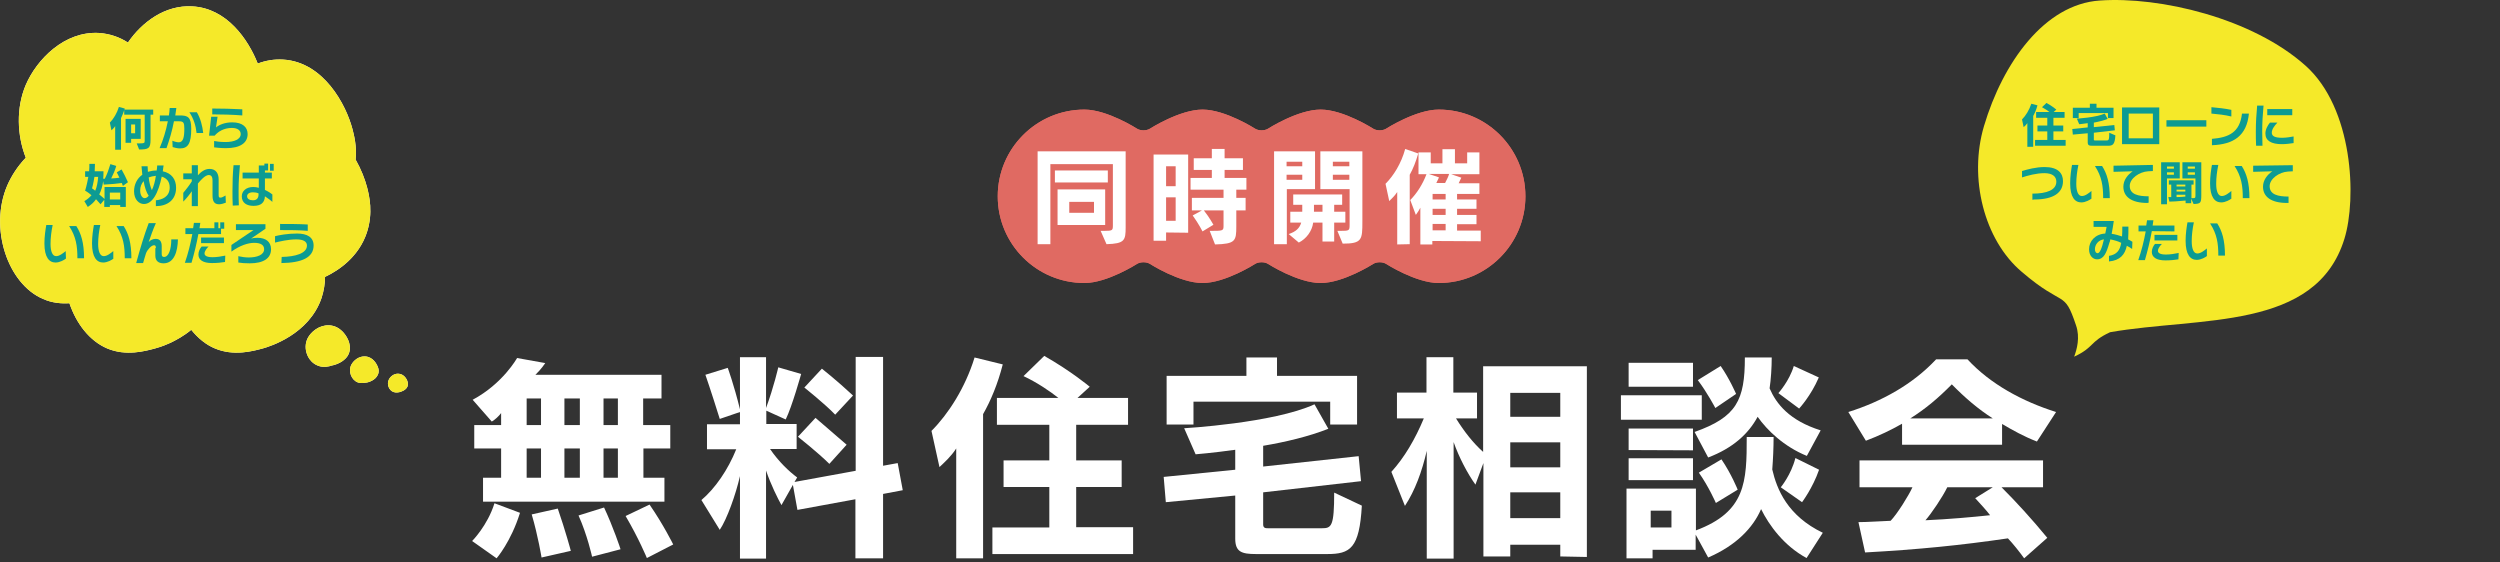 <?xml version="1.0" encoding="utf-8"?>
<!-- Generator: Adobe Illustrator 27.5.0, SVG Export Plug-In . SVG Version: 6.00 Build 0)  -->
<svg version="1.1" id="レイヤー_1" xmlns="http://www.w3.org/2000/svg" xmlns:xlink="http://www.w3.org/1999/xlink" x="0px"
	 y="0px" width="939.9px" height="211.3px" viewBox="0 0 939.9 211.3" style="enable-background:new 0 0 939.9 211.3;"
	 xml:space="preserve">
<rect x="0" y="0" width="939.9" height="211.3" fill="#333333" stroke="none"/>
<style type="text/css">
	.st0{fill:#FFFFFF;}
	.st1{fill:#E06A62;}
	.st2{fill:#FEF9F8;}
	.st3{fill:#F5E929;}
	.st4{fill:#0C9B93;}
	.st5{fill:none;}
</style>
<g>
	<g>
		<path class="st0" d="M177.5,203.4c0,0,5.8-5.8,8.4-14.2l9.6,3.6c-3.4,10.9-8.8,17.1-8.8,17.1L177.5,203.4z M181.6,188.6v-9h6.8
			v-11h-10.1v-8.8h10.1v-4.5c-0.9,1.2-2.2,2.4-3.5,3.2l-7.2-8.2c11.4-6.1,16.7-15.7,16.7-15.7l10.6,1.9c0,0-1.5,2.3-3.7,4.4h47.4
			v8.9h-6.9v10H252v8.8h-10.1v11h7.9v9L181.6,188.6L181.6,188.6z M203.4,149.8H198v10h5.4V149.8z M203.4,168.6H198v11h5.4V168.6z
			 M203.6,209.6c0,0-1.3-8.1-3.7-16.2l9.8-2.2c2.8,8.1,4.9,15.8,4.9,15.9L203.6,209.6z M218,149.8h-5.8v10h5.8V149.8z M218,168.6
			h-5.8v11h5.8V168.6z M222.6,209.3c0,0-1.8-8.2-5.1-15.5l9.6-3c3.4,7.2,6.2,15.6,6.2,15.7L222.6,209.3z M232.3,149.8h-5.4v10h5.4
			V149.8z M232.3,168.6h-5.4v11h5.4V168.6z M243.2,209.8c0,0-3-7.3-8-15.8l9-4.3c5.2,7.5,8.9,15,8.9,15L243.2,209.8z"/>
		<path class="st0" d="M321.6,209.9v-22.2l-21.8,4l-1.7-9.4l-4.3,7.6c-1.4-2.5-4-7.7-5.8-13V210h-9.8v-31c-1.6,7-4.9,16.2-7.6,20.2
			l-6.9-11.2c5.2-4.4,10-11.4,13.1-19.1h-11v-9.4h12.4v-4.6l-7.6,2.6c-3.3-10.6-5.4-16.6-5.4-16.6l8.4-2.6c0,0,2.3,6.2,4.6,15.6
			v-19.6h9.8v19.1c2.9-7.8,4.6-15.3,4.6-15.3l8.6,2.5c0,0-3.4,12.2-5.8,17.1l-7.3-3.3v5h11.4v9.4h-10c3.3,4.8,7.1,8.4,10.2,10.7
			l-1,1.7l23-4.2v-42.8H332v40.9l5.5-1l1.9,10.2l-7.4,1.4v24.2L321.6,209.9L321.6,209.9z M311.8,174.4c-4.2-4.2-11.8-10.2-11.8-10.2
			l6.6-7.1c0,0,6.3,5.4,11.7,10.1L311.8,174.4z M314,155.9c-3.8-4-11.6-10.2-11.6-10.2l6.6-7.1c0,0,5.7,4.5,11.7,10.1L314,155.9z"/>
		<path class="st0" d="M359.5,209.9v-41.3c-1.9,3-4.6,5.4-6.3,7l-3-13.6c6.3-6.3,12.7-16.2,16.2-27.6L377,137
			c-1.9,7.4-4.5,13.6-7.4,18.7v54.2L359.5,209.9L359.5,209.9z M373.1,208.3v-10h21.4v-15.2h-17.2v-10h17.2v-13.4h-19.7v-10.1h23.1
			c-3-2.4-7.8-5.7-13.1-8.2l7.8-7.6c10.2,5.8,17.1,11.6,17.1,11.6l-4.6,4.2h19v10.1h-19.5v13.4h17.1v10h-17.1v15.1H426v10.1
			L373.1,208.3z"/>
		<path class="st0" d="M472.2,208.3c-5.4,0-7.8-0.8-7.8-5.8v-16.2l-26.1,2.5l-0.8-9.5l26.9-2.7v-7.5c-8.6,1.2-14.9,1.7-14.9,1.7
			l-4.3-9.8c0,0,33.5-1.9,49-9l5.2,9.2c-7.3,2.9-16.2,5-24.5,6.4v7.8l35.9-3.9l0.9,9.4l-36.8,4.2v12.1c0,1.4,1,1.4,1.8,1.4H497
			c3.6,0,4.6-0.7,4.6-13.4l10.4,4.9c-0.9,16.1-4.4,18.2-13,18.2H472.2z M500.1,159.6V151h-51.4v8.6h-10.1v-18.3h30v-6.9h11.5v6.9
			h30.1v18.3H500.1z"/>
		<path class="st0" d="M586.6,209.2v-4.4h-18.8v4.4h-10.1v-35.1l-3,8.1c-3-4.2-6.2-10.3-8.2-16V210h-10.1v-40.5
			c-1.8,7.8-4.4,14.9-8.2,20.7l-5.1-12.8c4.9-5.4,8.9-12.2,12.2-20.1h-10.1v-9.7h11.1v-13.3h10.1v13.3h8.9v9.7h-7.9
			c3.1,5,6.5,9.3,10.2,12.6v-32.2h39v71.7L586.6,209.2z M586.6,147.7h-18.8v9h18.8V147.7z M586.6,166.3h-18.8v9.4h18.8V166.3z
			 M586.6,185.1h-18.8v9.7h18.8V185.1z"/>
		<path class="st0" d="M609.4,157.8v-9.2h30.4v9.2H609.4z M679.2,209.8c-8.5-4.6-14.1-12.3-17.1-18.4c-3,7-9.4,13.7-19.9,18.2
			l-4.7-8.6v5.7h-16.2v3.2h-9.8v-26.2h26.1v15.7c18.8-7,19.1-18.3,19.1-35.1h10.1c0,3.9-0.2,8.4-0.5,12.2c1.7,7.4,5.7,17.4,19,23.8
			L679.2,209.8z M612.3,145.4v-9h24.2v9H612.3z M612.3,169.2v-8.1h24.2v8.2L612.3,169.2L612.3,169.2z M612.3,180.5v-8.2h24.2v8.2
			H612.3z M628.4,192h-7.8v6.3h7.8V192z M679.3,171.4c-8.6-3.5-14.9-9.6-18.5-14.7c-3.5,6.5-9.4,11.8-18.6,15.3l-5.1-9.6
			c15.8-5.6,18.9-11.9,18.9-28h10.1c0,3.7-0.3,8.4-0.8,11.6c2.5,5.8,7.4,12.1,19.2,15.8L679.3,171.4z M644.9,153.4
			c0,0-3.1-5.9-6.6-10.5l8.6-5.3c3.4,4.9,5.8,10.5,5.8,10.5L644.9,153.4z M645.1,189.1c0,0-2.7-6.2-6.4-11.4l8.5-5
			c3.8,5.6,6.1,11.4,6.1,11.4L645.1,189.1z M668.6,147.8c0,0,4.1-4.5,5.8-10.2l9.4,4.3c-3,7-7.4,11.7-7.4,11.7L668.6,147.8z
			 M669.5,183.2c0,0,3.9-4.7,5.5-11l8.9,4.4c-2.4,6.9-6.4,12.2-6.4,12.2L669.5,183.2z"/>
		<path class="st0" d="M765.8,166c-4.9-1.9-9-4.2-13.1-6.6v7.8h-37.6v-7.9c-4.2,2.4-8.6,4.5-13.6,6.4l-6.6-10.8
			c12.7-4,24.3-10.5,33-19.8h11.8c8.6,9.3,20.6,15.8,33.3,19.8L765.8,166z M761,209.9c-1.8-2.5-4.2-5.5-6.1-7.5
			c-17.7,2.6-33.7,4.2-53.7,5.3l-2.5-11.4c3.4,0,9-0.4,12.1-0.5c2.5-2.6,6.8-9.5,8.2-12.6h-19.9v-10.1h69v10.1h-15.6
			c5.4,5.4,11.2,11.7,17.2,19L761,209.9z M749.2,157.3c-5.5-3.5-10.5-7.8-15.4-12.8c-5,5.1-10,9.3-15.6,12.8H749.2z M732.1,183.2
			c-1.8,3.7-6,9.9-8.2,12.4c8.9-0.4,17.8-1.2,24.3-1.9c-1.7-2.2-3.6-4.2-5.6-6.4l6.6-4.1H732.1z"/>
	</g>
</g>
<g>
	<g>
		<g>
			<g>
				<path class="st1" d="M540.9,41.2c-8.6,0-19.8,7.2-19.8,7.2c-1.3,0.8-3.5,0.8-4.8,0c0,0-11.2-7.2-19.8-7.2s-19.8,7.2-19.8,7.2
					c-1.3,0.8-3.5,0.8-4.8,0c0,0-11.2-7.2-19.8-7.2c-8.6,0-19.8,7.2-19.8,7.2c-1.3,0.8-3.5,0.8-4.8,0c0,0-11.2-7.2-19.8-7.2
					c-18,0-32.6,14.6-32.6,32.6s14.6,32.6,32.6,32.6c8.6,0,19.8-7.2,19.8-7.2c1.3-0.8,3.5-0.8,4.8,0c0,0,11.2,7.2,19.8,7.2
					c8.6,0,19.8-7.2,19.8-7.2c1.3-0.8,3.5-0.8,4.8,0c0,0,11.2,7.2,19.8,7.2s19.8-7.2,19.8-7.2c1.3-0.8,3.5-0.8,4.8,0
					c0,0,11.2,7.2,19.8,7.2c18,0,32.6-14.6,32.6-32.6S558.9,41.2,540.9,41.2z"/>
				<path class="st1" d="M540.9,41.2c-8.6,0-19.8,7.2-19.8,7.2c-1.3,0.8-3.5,0.8-4.8,0c0,0-11.2-7.2-19.8-7.2s-19.8,7.2-19.8,7.2
					c-1.3,0.8-3.5,0.8-4.8,0c0,0-11.2-7.2-19.8-7.2c-8.6,0-19.8,7.2-19.8,7.2c-1.3,0.8-3.5,0.8-4.8,0c0,0-11.2-7.2-19.8-7.2
					c-18,0-32.6,14.6-32.6,32.6s14.6,32.6,32.6,32.6c8.6,0,19.8-7.2,19.8-7.2c1.3-0.8,3.5-0.8,4.8,0c0,0,11.2,7.2,19.8,7.2
					c8.6,0,19.8-7.2,19.8-7.2c1.3-0.8,3.5-0.8,4.8,0c0,0,11.2,7.2,19.8,7.2s19.8-7.2,19.8-7.2c1.3-0.8,3.5-0.8,4.8,0
					c0,0,11.2,7.2,19.8,7.2c18,0,32.6-14.6,32.6-32.6S558.9,41.2,540.9,41.2z"/>
			</g>
		</g>
	</g>
	<g>
		<path class="st0" d="M413.8,86.8h1.3c3.2,0,3.3-0.2,3.3-2.1v-23h-23.5v30.1h-4.8V56.9h33.1v28.6c0,4.9-0.4,6.1-7.2,6.3L413.8,86.8
			z M396.6,68.6v-4.5h19.9v4.5H396.6z M397.6,84.6V71.2h17.9v13.4H397.6z M411.3,75.9H402V80h9.3V75.9z"/>
		<path class="st0" d="M438.4,87.4v3.1h-4.7V58.1h13v29.4L438.4,87.4L438.4,87.4z M442,62.5h-3.6V70h3.6V62.5z M442,74.2h-3.6V83
			h3.6V74.2z M454.8,86.8c5,0,5.2,0,5.2-1.9v-5.8h-7.4c2,2.5,3.6,5.4,3.6,5.4l-4.1,2.5c0,0-1.4-2.8-3.7-6l3.5-1.9h-3.8v-4.7H460
			v-3.1h-12.4v-4.4h8v-3h-6.8v-4.4h6.8V56h4.8v3.5h6.9v4.4h-6.9v3h8.2v4.4h-3.8v3.1h3.5v4.7h-3.5v6c0,5.5-0.3,6.6-8,6.8L454.8,86.8z
			"/>
		<path class="st0" d="M479,91.8V56.9h15.4v14.2h-10.6v20.7H479z M489.6,60.8h-5.9v1.7h5.9V60.8z M489.6,65.7h-5.9v1.9h5.9V65.7z
			 M497.2,90.8v-7.1h-3.5c-0.4,3.2-2.6,6.1-5.4,7.5l-3.8-3.2c2.7-0.9,4.1-2.2,4.7-4.3h-4.1v-4.1h4.5V77h-3.4v-3.9h18.4V77h-3v2.6
			h4.2v4.1h-4.2v7.1H497.2z M497.2,77H494v2.6h3.2V77z M502.8,86.8h1.1c3.4,0,3.5-0.1,3.5-2.3V71.1h-11V56.9h15.8v26.4
			c0,6.8-0.1,8.3-7.4,8.3L502.8,86.8z M507.3,60.8h-6.2v1.7h6.2V60.8z M507.3,65.7h-6.2v1.9h6.2V65.7z"/>
		<path class="st0" d="M525.3,91.9V72.2c-0.9,1.4-2.2,2.6-3,3.4l-1.4-6.5c3-3,5.9-7.6,7.4-13.1l4.9,1.7c-0.9,3.1-1.9,5.7-3.2,8v26.1
			L525.3,91.9L525.3,91.9z M538.5,90.6v1.3H534V78.1c-0.5,0.9-1,1.8-1.7,2.7l-2.1-5.6c2.5-2.5,4.7-6,6.1-9.7h-3v-8.2h4.6v4.1h4.4
			v-5.3h4.7v5.3h4.6v-4.1h4.6v8.2h-10.6l3.8,1.3c0,0-0.5,1.1-1,2.1h7.8v4h-8.4V75h7.3v3.5h-7.3v2.3h7.3v3.5h-7.3v2.4h8.9v4
			L538.5,90.6z M537.2,65.4l3.8,1.3c0,0-0.5,1.1-1,2.1h3.3c0.6-1.1,1.3-2.6,1.5-3.4H537.2z M543.5,72.9h-4.9V75h4.9V72.9z
			 M543.5,78.5h-4.9v2.3h4.9V78.5z M543.5,84.2h-4.9v2.4h4.9V84.2z"/>
	</g>
</g>
<g>
	<g>
		<path class="st2" d="M138,70.4c-0.8-3-2.2-6.7-4.3-10.4c0.5-5-0.6-9.2-1.2-11.5c-2.4-9.1-10.8-25.2-26.1-26.1
			c-3.4-0.2-6.6,0.4-9.5,1.5C93.3,14.8,85.3,3.1,72.3,2.4C62,1.8,53.3,8.4,48.1,16c-3.1-2-6.7-3.3-10.8-3.6
			c-13.1-0.8-23.5,10-27.6,19.5c-3.7,8.7-3.3,19,0,27.4c-3.1,3.2-5.5,7-7,10.5c-6.8,15.9,0.1,36.9,13.5,42.6
			c3.4,1.5,6.8,1.8,9.9,1.6c2.6,7.7,7.6,14.2,14.2,17c7.1,3,14.3,1,18,0c1.6-0.4,7.9-2.3,13.6-7c2.5,3.1,5.5,5.6,8.9,7
			c7.1,3,14.3,1,18,0c2.5-0.7,17.4-5.2,22.1-19c0.9-2.8,1.3-5.5,1.3-7.9c5.5-2.6,12.7-7.7,15.7-16.6C140.4,80,138.8,73.5,138,70.4z"
			/>
		<path class="st2" d="M119.6,137.5c-3.9-1.4-5.9-6.5-3.9-10.4c1.2-2.3,4.2-4.9,8-4.8c4.4,0.2,6.8,4.1,7.5,6.3
			c0.2,0.8,0.7,2.3,0,4.2c-1.3,3.4-5.6,4.5-6.4,4.6C123.7,137.8,121.6,138.3,119.6,137.5z"/>
		<path class="st2" d="M134.6,143.8c-2.5-0.9-3.8-4.2-2.5-6.7c0.8-1.5,2.7-3.2,5.1-3.1c2.9,0.1,4.4,2.7,4.9,4.1
			c0.2,0.5,0.5,1.5,0,2.7c-0.9,2.2-3.6,2.9-4.1,3C137.2,143.9,135.9,144.2,134.6,143.8z"/>
		<path class="st2" d="M148,147.4c-1.8-0.6-2.7-3-1.8-4.7c0.5-1.1,1.9-2.3,3.6-2.2c2,0.1,3.1,1.9,3.4,2.9c0.1,0.3,0.3,1.1,0,1.9
			c-0.6,1.5-2.6,2-2.9,2.1C149.9,147.5,148.9,147.7,148,147.4z"/>
	</g>
	<g>
		<path class="st3" d="M138,70.4c-0.8-3-2.2-6.7-4.3-10.4c0.5-5-0.6-9.2-1.2-11.5c-2.4-9.1-10.8-25.2-26.1-26.1
			c-3.4-0.2-6.6,0.4-9.5,1.5C93.3,14.8,85.3,3.1,72.3,2.4C62,1.8,53.3,8.4,48.1,16c-3.1-2-6.7-3.3-10.8-3.6
			c-13.1-0.8-23.5,10-27.6,19.5c-3.7,8.7-3.3,19,0,27.4c-3.1,3.2-5.5,7-7,10.5c-6.8,15.9,0.1,36.9,13.5,42.6
			c3.4,1.5,6.8,1.8,9.9,1.6c2.6,7.7,7.6,14.2,14.2,17c7.1,3,14.3,1,18,0c1.6-0.4,7.9-2.3,13.6-7c2.5,3.1,5.5,5.6,8.9,7
			c7.1,3,14.3,1,18,0c2.5-0.7,17.4-5.2,22.1-19c0.9-2.8,1.3-5.5,1.3-7.9c5.5-2.6,12.7-7.7,15.7-16.6C140.4,80,138.8,73.5,138,70.4z"
			/>
		<path class="st3" d="M119.6,137.5c-3.9-1.4-5.9-6.5-3.9-10.4c1.2-2.3,4.2-4.9,8-4.8c4.4,0.2,6.8,4.1,7.5,6.3
			c0.2,0.8,0.7,2.3,0,4.2c-1.3,3.4-5.6,4.5-6.4,4.6C123.7,137.8,121.6,138.3,119.6,137.5z"/>
		<path class="st3" d="M134.6,143.8c-2.5-0.9-3.8-4.2-2.5-6.7c0.8-1.5,2.7-3.2,5.1-3.1c2.9,0.1,4.4,2.7,4.9,4.1
			c0.2,0.5,0.5,1.5,0,2.7c-0.9,2.2-3.6,2.9-4.1,3C137.2,143.9,135.9,144.2,134.6,143.8z"/>
		<path class="st3" d="M148,147.4c-1.8-0.6-2.7-3-1.8-4.7c0.5-1.1,1.9-2.3,3.6-2.2c2,0.1,3.1,1.9,3.4,2.9c0.1,0.3,0.3,1.1,0,1.9
			c-0.6,1.5-2.6,2-2.9,2.1C149.9,147.5,148.9,147.7,148,147.4z"/>
	</g>
</g>
<g>
	<path class="st4" d="M51.4,53.9h1.3c1.5,0,1.7-0.1,1.7-1v-9.8h-7.7v-1.7c-0.3,1-0.8,2.2-1.2,3v11.9h-2.2v-8.9
		c-0.4,0.7-1,1.2-1.4,1.6l-0.6-2.9c1.4-1.4,2.7-3.6,3.4-5.9l2.2,0.6c0,0.1-0.1,0.2-0.1,0.4h10.8v1.9h-1v9.3c0,3.4-0.7,3.8-4.3,3.8
		L51.4,53.9z M49.3,52.2v1.5h-2.1v-9h5.7v7.5H49.3z M50.8,46.8h-1.5v3.3h1.5V46.8z"/>
	<path class="st4" d="M64.8,52.9c0.6,0.3,1.7,0.6,2.4,0.6c1.6,0,2.1-1.7,2.1-5.1c0-2.3-0.3-2.8-2-2.8h-1.9c-0.7,3.7-1.7,7-2.8,10.1
		H60c1.4-3.2,2.4-6.6,3.1-10.1h-3v-2.2h3.4c0.1-0.9,0.3-1.9,0.3-2.8h2.5c-0.1,1-0.3,1.9-0.4,2.8h1.7c3,0,4.3,0.6,4.3,5
		c0,5.5-1.2,7.4-4.2,7.4c-1,0-2.1-0.3-2.8-0.5L64.8,52.9L64.8,52.9z M73.9,50c-0.3-2.8-1.1-5.4-2.7-7.8H74c1.4,2.3,2.1,5.2,2.4,7.8
		H73.9z"/>
	<path class="st4" d="M80.4,53c1.1,0.2,2.4,0.4,4.4,0.4c3.2,0,5.7-1,5.7-3c0-1.3-1.1-2.3-3.3-2.3c-3.2,0-5.3,1.5-6.5,2.9h-2.1
		l0.8-7.1h2.4l-0.6,4c1.1-0.9,3.2-1.9,6.1-1.9c4,0,5.8,1.9,5.8,4.4c0,3.4-2.9,5.3-8.1,5.3c-2.2,0-3.5-0.2-4.5-0.3V53H80.4z
		 M91.1,43.4c-3.4-0.3-8.4-0.4-11.3-0.4v-2.2c3.2,0,7.9,0.1,11.3,0.3V43.4z"/>
	<path class="st4" d="M45.2,77.8v-0.7h-3.9v0.7h-2.1v-2.7l-1.4,1.7c0,0-0.7-0.8-1.7-1.9c-0.8,1.2-2,2.2-3.1,2.9l-1.3-2.2
		c1.1-0.6,1.9-1.3,2.7-2.2c-0.7-0.6-1.6-1.3-2.4-1.7c0,0,0.7-2.2,1.2-5.2H32v-2.1h1.5c0.1-0.9,0.1-1.8,0.1-2.8h2.1
		c0,1-0.1,1.9-0.1,2.8h3.3c0,1,0,1.9-0.1,2.8h0.6c0.9-1.8,1.5-3.5,2.1-5.5l2.2,0.7c-0.5,1.7-1.1,3.1-1.9,4.7c1.2-0.1,2-0.1,3.1-0.3
		c-0.3-0.6-0.6-1.2-1-2l1.8-1.1c0.9,1.6,1.6,3,2.4,4.8l-1.9,1.4c-0.1-0.4-0.3-0.7-0.4-1.1c-2.4,0.3-4.4,0.5-6.8,0.6l-0.2-1.3
		c-0.3,2-0.8,3.7-1.5,5c1,0.8,1.7,1.4,2,1.7v-4.5h8v7.5H45.2z M35.5,66.5c-0.4,2.6-0.9,4.3-0.9,4.3c0.4,0.3,0.7,0.5,1.2,0.9
		c0.6-1.3,1-3.4,1.1-5.2C36.9,66.5,35.5,66.5,35.5,66.5z M45.2,72.4h-3.9V75h3.9V72.4z"/>
	<path class="st4" d="M58.6,75.3c2.3-0.2,5.2-1.3,5.2-4.8c0-2.2-1.1-3.5-3-4.1c-0.6,3-1.5,5.7-2.7,7.6c-1.1,1.7-2.4,2.7-4,2.7
		c-1.8,0-3.7-1.6-3.7-4.8c0-2.5,1.1-4.8,3.1-6.2c-0.1-1-0.2-2.1-0.3-3.2h2.3c0,0.7,0.1,1.4,0.1,2.1c1-0.3,2-0.5,3.2-0.5h0.1
		c0.1-0.6,0.2-1.3,0.2-1.9h2.4c-0.1,0.7-0.2,1.5-0.3,2.2c3.3,0.7,5,3,5,6.2c0,4.6-3.3,6.9-7.6,6.9V75.3z M54,68.1
		c-0.8,0.9-1.3,2.1-1.3,3.5c0,1.8,0.8,2.9,1.7,2.9c0.6,0,1.1-0.4,1.5-0.9C55,72.3,54.4,70.4,54,68.1z M55.9,66.7
		c0.2,1.8,0.6,3.5,1.2,4.8c0.7-1.5,1.2-3.3,1.5-5.4C57.6,66.2,56.7,66.4,55.9,66.7z"/>
	<path class="st4" d="M84.9,76.2c-0.8,0.3-1.7,0.6-2.5,0.6c-1.4,0-2.5-0.6-2.5-3.2v-5.7c0-1-0.2-2.1-1.4-2.1c-1.4,0-3.2,2.1-4.1,3.2
		v8.5h-2.3v-5.6c-0.8,1.2-2,2.7-3.2,3.9v-3.3c1-1.2,2.2-2.7,3.2-4.3v-0.8h-3.2v-2.2h3.2v-3.1h2.3v3.8c1.1-1.2,2.5-2.4,4.4-2.4
		c2.5,0,3.4,1.9,3.4,3.9v5.9c0,0.9,0.2,1,0.7,1s1.2-0.4,1.9-0.8L84.9,76.2L84.9,76.2z"/>
	<path class="st4" d="M87.5,77.3c-0.1-1.8-0.1-3.6-0.1-5.5c0-3.4,0.1-6.5,0.4-9.7h2.4c-0.3,3.2-0.5,6.3-0.5,9.6c0,1.8,0,3.6,0.1,5.5
		L87.5,77.3L87.5,77.3z M102.4,75.9c-0.3-0.3-1.4-1.2-2.8-2.1c-0.1,2.4-1.5,3.6-4.3,3.6c-2.5,0-4.4-1.1-4.4-3.6
		c0-1.9,1.6-3.5,4.3-3.5c0.7,0,1.4,0.1,2.1,0.3v-3.5h-6.1v-2.2h6.1v-2.7h2.1v-0.7h1.4v2.6h-1.2v0.8h2.6v2.2h-2.6v4.3
		c1.5,0.7,2.6,1.5,2.8,1.7V75.9z M97.2,72.7c-0.7-0.3-1.4-0.4-2.1-0.4c-1.4,0-2.2,0.6-2.2,1.5c0,1,1,1.5,2.2,1.5
		c1.4,0,2.1-0.8,2.1-2.2V72.7z M101.5,64.2v-2.6h1.4v2.6H101.5z"/>
	<path class="st4" d="M24.8,97.2c-0.6,0.5-2.3,1.5-3.9,1.5c-2.4,0-4.2-1.9-4.2-7.2c0-2.6,0.4-5.2,0.7-6.9h2.4
		C19.3,87,19,89.4,19,91.7c0,2.8,0.7,4.6,2.1,4.6c1.3,0,2.6-1.1,3.6-1.9L24.8,97.2L24.8,97.2z M29.1,97.1c0-4.6-0.5-8.1-3.1-12.1
		h2.7c1.8,2.8,2.9,6.3,2.9,12.1H29.1z"/>
	<path class="st4" d="M42.7,97.2c-0.6,0.5-2.3,1.5-3.9,1.5c-2.4,0-4.2-1.9-4.2-7.2c0-2.6,0.4-5.2,0.7-6.9h2.4
		c-0.5,2.4-0.8,4.8-0.8,7.1c0,2.8,0.7,4.6,2.1,4.6c1.3,0,2.6-1.1,3.6-1.9v2.8H42.7z M46.9,97.1c0-4.6-0.5-8.1-3.1-12.1h2.7
		c1.8,2.8,2.9,6.3,2.9,12.1H46.9z"/>
	<path class="st4" d="M58.6,93.3c0-0.9-0.2-1.1-0.7-1.1c-1,0-2.5,1.7-3,3c-0.4,1.1-0.8,2.8-1.1,3.7h-2.6c1.5-5.5,3.1-10.8,4.7-15
		h2.7c-1,2.2-2.1,5.3-2.7,7.1c0.6-0.7,1.6-1.2,2.6-1.2c1.7,0,2.3,1.1,2.3,2.8v3c0,0.8,0.4,1,0.9,1c1.7,0,2.7-2.8,2.7-6.6h2.5
		c-0.1,4.5-1.4,9-5.4,9c-1.9,0-3.1-0.9-3.1-2.9v-2.8H58.6z"/>
	<path class="st4" d="M74.6,87.9c-0.7,3.8-1.5,7.1-2.6,10.9h-2.5c1.2-3.4,2.1-7,2.8-10.8h-2.6v-2.2h2.9l0.3-2h2.4l-0.3,2h5.6v-2.2
		h1.5v2.2h0.7v-2.2h1.5V86h-1.2v2h-8.5V87.9z M84.6,98.5c-1.3,0.2-2.9,0.4-4.9,0.4c-3.4,0-5.1-1.2-5.1-3.2c0-1.2,0.6-2.3,1.2-3h2.6
		c-0.5,0.5-1.5,1.6-1.5,2.6c0,0.8,0.8,1.4,3,1.4c1.6,0,3.4-0.3,4.8-0.6L84.6,98.5L84.6,98.5z M75.6,91.4v-2.1h8.6v2.1H75.6z"/>
	<path class="st4" d="M89.5,96.3c1.3,0.3,2.8,0.5,4,0.5c3.2,0,5.8-1,5.8-3.1c0-1.6-1.3-2.4-3.7-2.4c-2.4,0-5.4,1-8.6,3.3v-2.5
		l8.3-5.6h-6.6v-2.2h11.1V86l-5.4,3.7c0.6-0.2,1.3-0.3,2.4-0.3c3.1,0,5.1,1.5,5.1,4.3c0,3.4-2.8,5.3-8,5.3c-1.8,0-3.1-0.1-4.3-0.3
		v-2.4H89.5z"/>
	<path class="st4" d="M105.9,96.6c5.1-0.1,9.5-1.3,9.5-4.3c0-1.4-1.2-2.3-4-2.3c-3.1,0-6.3,0.8-8,1.2v-2.4c1.5-0.4,4.7-1,8.3-1
		c3.8,0,6.2,1.4,6.2,4.5c0,4.5-4.4,6.5-12.1,6.6L105.9,96.6L105.9,96.6z M115.7,86.8c-3.1-0.3-6.8-0.3-10.4-0.3v-2.3
		c3.1,0,7.1,0,10.4,0.2V86.8z"/>
</g>
<path class="st3" d="M793.3,124.9c33.8-5.9,77.4-0.4,88.1-35.1c4.7-15.2,3.3-49.1-14.6-65.1C846.8,6.8,812-1.4,789.4,0.2
	c-20.7,1.4-36.4,23.3-43.5,47.2c-5.8,19.5,0,42.8,14.2,54.8c16.1,13.8,15.8,6.4,20.4,20.1c1.6,4.6,0.3,9.1-0.7,11.8
	C787.5,130.5,785.4,128.6,793.3,124.9z"/>
<g>
	<path class="st4" d="M762.2,55.2v-8.9c-0.4,0.6-1,1.2-1.4,1.5l-0.6-2.9c1.4-1.4,2.7-3.5,3.5-5.9l2.3,0.6c-0.4,1.6-1,2.9-1.6,4v11.6
		C764.4,55.2,762.2,55.2,762.2,55.2z M765.1,54.8v-2.2h4.6v-3.2H766v-2.2h3.7v-2.9h-4.2v-2.2h5c-0.6-0.5-1.7-1.2-2.8-1.8l1.7-1.6
		c2.2,1.2,3.7,2.5,3.7,2.5l-1,0.9h4.1v2.2H772v2.9h3.7v2.2H772v3.2h4.6v2.2C776.6,54.8,765.1,54.8,765.1,54.8z"/>
	<path class="st4" d="M786.6,54.8c-1.2,0-1.7-0.2-1.7-1.3v-3.4l-5.6,0.5l-0.2-2.1l5.8-0.6v-1.6c-1.9,0.3-3.2,0.4-3.2,0.4l-0.9-2.1
		c0,0,7.2-0.4,10.5-1.9l1.1,2c-1.5,0.6-3.5,1.1-5.2,1.4v1.7l7.7-0.8l0.2,2l-7.9,0.9v2.6c0,0.3,0.2,0.3,0.4,0.3h4.4
		c0.8,0,1-0.2,1-2.9l2.3,1c-0.2,3.5-1,3.9-2.8,3.9C792.5,54.8,786.6,54.8,786.6,54.8z M792.5,44.4v-1.9h-11v1.9h-2.2v-3.9h6.4V39
		h2.5v1.5h6.4v3.9H792.5z"/>
	<path class="st4" d="M797.8,54.2V40.4h14v13.8H797.8z M809.4,42.7h-9.1V52h9.1V42.7z"/>
	<path class="st4" d="M814.5,47.6v-2.4h15v2.4H814.5z"/>
	<path class="st4" d="M838.9,43.8c-2.4-0.6-5.2-0.9-7.5-1.1v-2.4c2.3,0.2,5.1,0.5,7.5,1V43.8z M831.6,52.2
		c6.3-0.5,10.5-2.4,11.3-9.5h2.6c-0.8,8.4-5.8,11.6-13.9,11.9L831.6,52.2L831.6,52.2z"/>
	<path class="st4" d="M848.2,54.7c-0.1-1.8-0.1-3.6-0.1-5.3c0-3.3,0.2-6.5,0.5-9.7h2.4c-0.3,3.2-0.5,6.4-0.5,9.7
		c0,1.7,0.1,3.5,0.1,5.4h-2.4V54.7z M862.2,53.8c-1.2,0.2-2.9,0.4-4.3,0.4c-4,0-6.2-1.3-6.2-4c0-1.6,0.9-3.1,1.7-4.1h2.8
		c-1.1,1.2-2.1,2.5-2.1,3.8c0,1.4,1.4,1.9,3.9,1.9c1.5,0,3.2-0.3,4.3-0.5v2.5H862.2z M852.4,43.3V41h9.4v2.3H852.4z"/>
	<path class="st4" d="M764.1,75.1v-2.3c5.5,0,9-1.4,9-4.5c0-1.9-1.4-3.2-4.5-3.2c-3,0-6.2,0.9-8.4,1.6v-2.4c2-0.6,5.2-1.5,8.5-1.5
		c5,0,6.9,2.3,6.9,5.3c0,4.2-3.3,6.9-10.8,6.9L764.1,75.1L764.1,75.1z"/>
	<path class="st4" d="M786.4,74.6c-0.6,0.5-2.3,1.5-3.9,1.5c-2.4,0-4.2-1.9-4.2-7.2c0-2.6,0.4-5.2,0.7-6.9h2.4
		c-0.5,2.4-0.8,4.8-0.8,7.1c0,2.8,0.7,4.6,2.1,4.6c1.3,0,2.6-1.1,3.6-1.9v2.8H786.4z M790.7,74.5c0-4.6-0.5-8.1-3.1-12.1h2.7
		c1.8,2.8,2.9,6.3,2.9,12.1H790.7z"/>
	<path class="st4" d="M807.3,76.3c-5.9,0-9-2.3-9-6.1c0-2.5,1.6-4.5,3.5-5.8l-7.2,0.2v-2.3l14.8-0.3v2.3l-1.8,0.1
		c-3.3,0.2-6.9,2.7-6.9,5.5c0,3.2,3.2,3.9,7.1,3.9v2.4L807.3,76.3L807.3,76.3z"/>
	<path class="st4" d="M812.5,76.8V61h7v6.1h-4.8v9.7H812.5z M817.3,62.6h-2.6v0.8h2.6V62.6z M817.3,64.8h-2.6v0.9h2.6V64.8z
		 M823.8,74.7v1.7h-2.1v-1c-2.8,0.3-5.4,0.4-6.1,0.4l-0.4-1.7h1.1v-4.7h-0.9v-1.6h9.3v1.6h-0.8v5.1c1.4,0,1.5,0,1.5-1v-6.4h-4.9V61
		h7.1v11.9c0,3.4-0.1,3.7-2.9,3.8L823.8,74.7z M821.6,69.4h-3.3v0.7h3.3V69.4z M821.6,71.3h-3.3V72h3.3V71.3z M821.6,73.2h-3.3v0.9
		c1.1,0,2.3-0.1,3.3-0.2V73.2z M825.2,62.6h-2.7v0.8h2.7V62.6z M825.2,64.8h-2.7v0.9h2.7V64.8z"/>
	<path class="st4" d="M839,74.6c-0.6,0.5-2.3,1.5-3.9,1.5c-2.4,0-4.2-1.9-4.2-7.2c0-2.6,0.4-5.2,0.7-6.9h2.4
		c-0.5,2.4-0.8,4.8-0.8,7.1c0,2.8,0.7,4.6,2.1,4.6c1.3,0,2.6-1.1,3.6-1.9v2.8H839z M843.2,74.5c0-4.6-0.5-8.1-3.1-12.1h2.7
		c1.8,2.8,2.9,6.3,2.9,12.1H843.2z"/>
	<path class="st4" d="M859.8,76.3c-5.9,0-9-2.3-9-6.1c0-2.5,1.6-4.5,3.5-5.8l-7.2,0.2v-2.3l14.9-0.2v2.3l-1.8,0.1
		c-3.3,0.2-6.9,2.7-6.9,5.5c0,3.2,3.2,3.9,7.1,3.9v2.4C860.4,76.3,859.8,76.3,859.8,76.3z"/>
	<path class="st4" d="M801.6,93.6c-0.6-0.4-1.2-0.8-2-1.2c-0.7,3.3-2.5,5.5-6.7,5.9v-2.1c2.9-0.5,4.1-2,4.6-4.9
		c-1.2-0.6-2.6-1-4.1-1.3c-0.1,0.5-0.2,1-0.4,1.4c-1.1,3.8-2.1,6.1-4.6,6.1c-1.5,0-3-1.3-3-3.8c0-3,2.3-5.7,6.1-5.9
		c0.2-0.8,0.3-1.7,0.5-2.5h-4.9v-2.2h7.6c-0.2,1.6-0.5,3.2-0.8,4.8c1.4,0.2,2.7,0.6,3.9,1c0.1-1.1,0.1-2.3,0.1-3.7h2.3
		c0,1.7,0,3.3-0.1,4.8c0.7,0.3,1.2,0.7,1.6,0.9L801.6,93.6L801.6,93.6z M787.6,93.7c0,1,0.5,1.5,1,1.5c0.8,0,1.6-1.7,2.4-5.2
		C788.9,90.2,787.6,92,787.6,93.7z"/>
	<path class="st4" d="M809,86.9c-0.7,3.8-1.5,7.1-2.6,10.9h-2.5c1.2-3.4,2.1-7,2.8-10.8H804v-2.2h2.9l0.3-2h2.4l-0.3,2h8.2V87
		L809,86.9L809,86.9z M819,97.5c-1.3,0.2-2.9,0.4-4.9,0.4c-3.4,0-5.1-1.2-5.1-3.2c0-1.2,0.6-2.3,1.2-3h2.6c-0.5,0.5-1.5,1.6-1.5,2.6
		c0,0.8,0.8,1.4,3,1.4c1.6,0,3.4-0.3,4.8-0.6L819,97.5L819,97.5z M810,90.4v-2.1h8.6v2.1H810z"/>
	<path class="st4" d="M829.8,96.2c-0.6,0.5-2.3,1.5-3.9,1.5c-2.4,0-4.2-1.9-4.2-7.2c0-2.6,0.4-5.2,0.7-6.9h2.4
		c-0.5,2.4-0.8,4.8-0.8,7.1c0,2.8,0.7,4.6,2.1,4.6c1.3,0,2.6-1.1,3.6-1.9v2.8H829.8z M834,96.1c0-4.6-0.5-8.1-3.1-12.1h2.7
		c1.8,2.8,2.9,6.3,2.9,12.1H834z"/>
</g>
<rect y="1.5" class="st5" width="939.9" height="209.8"/>
</svg>
